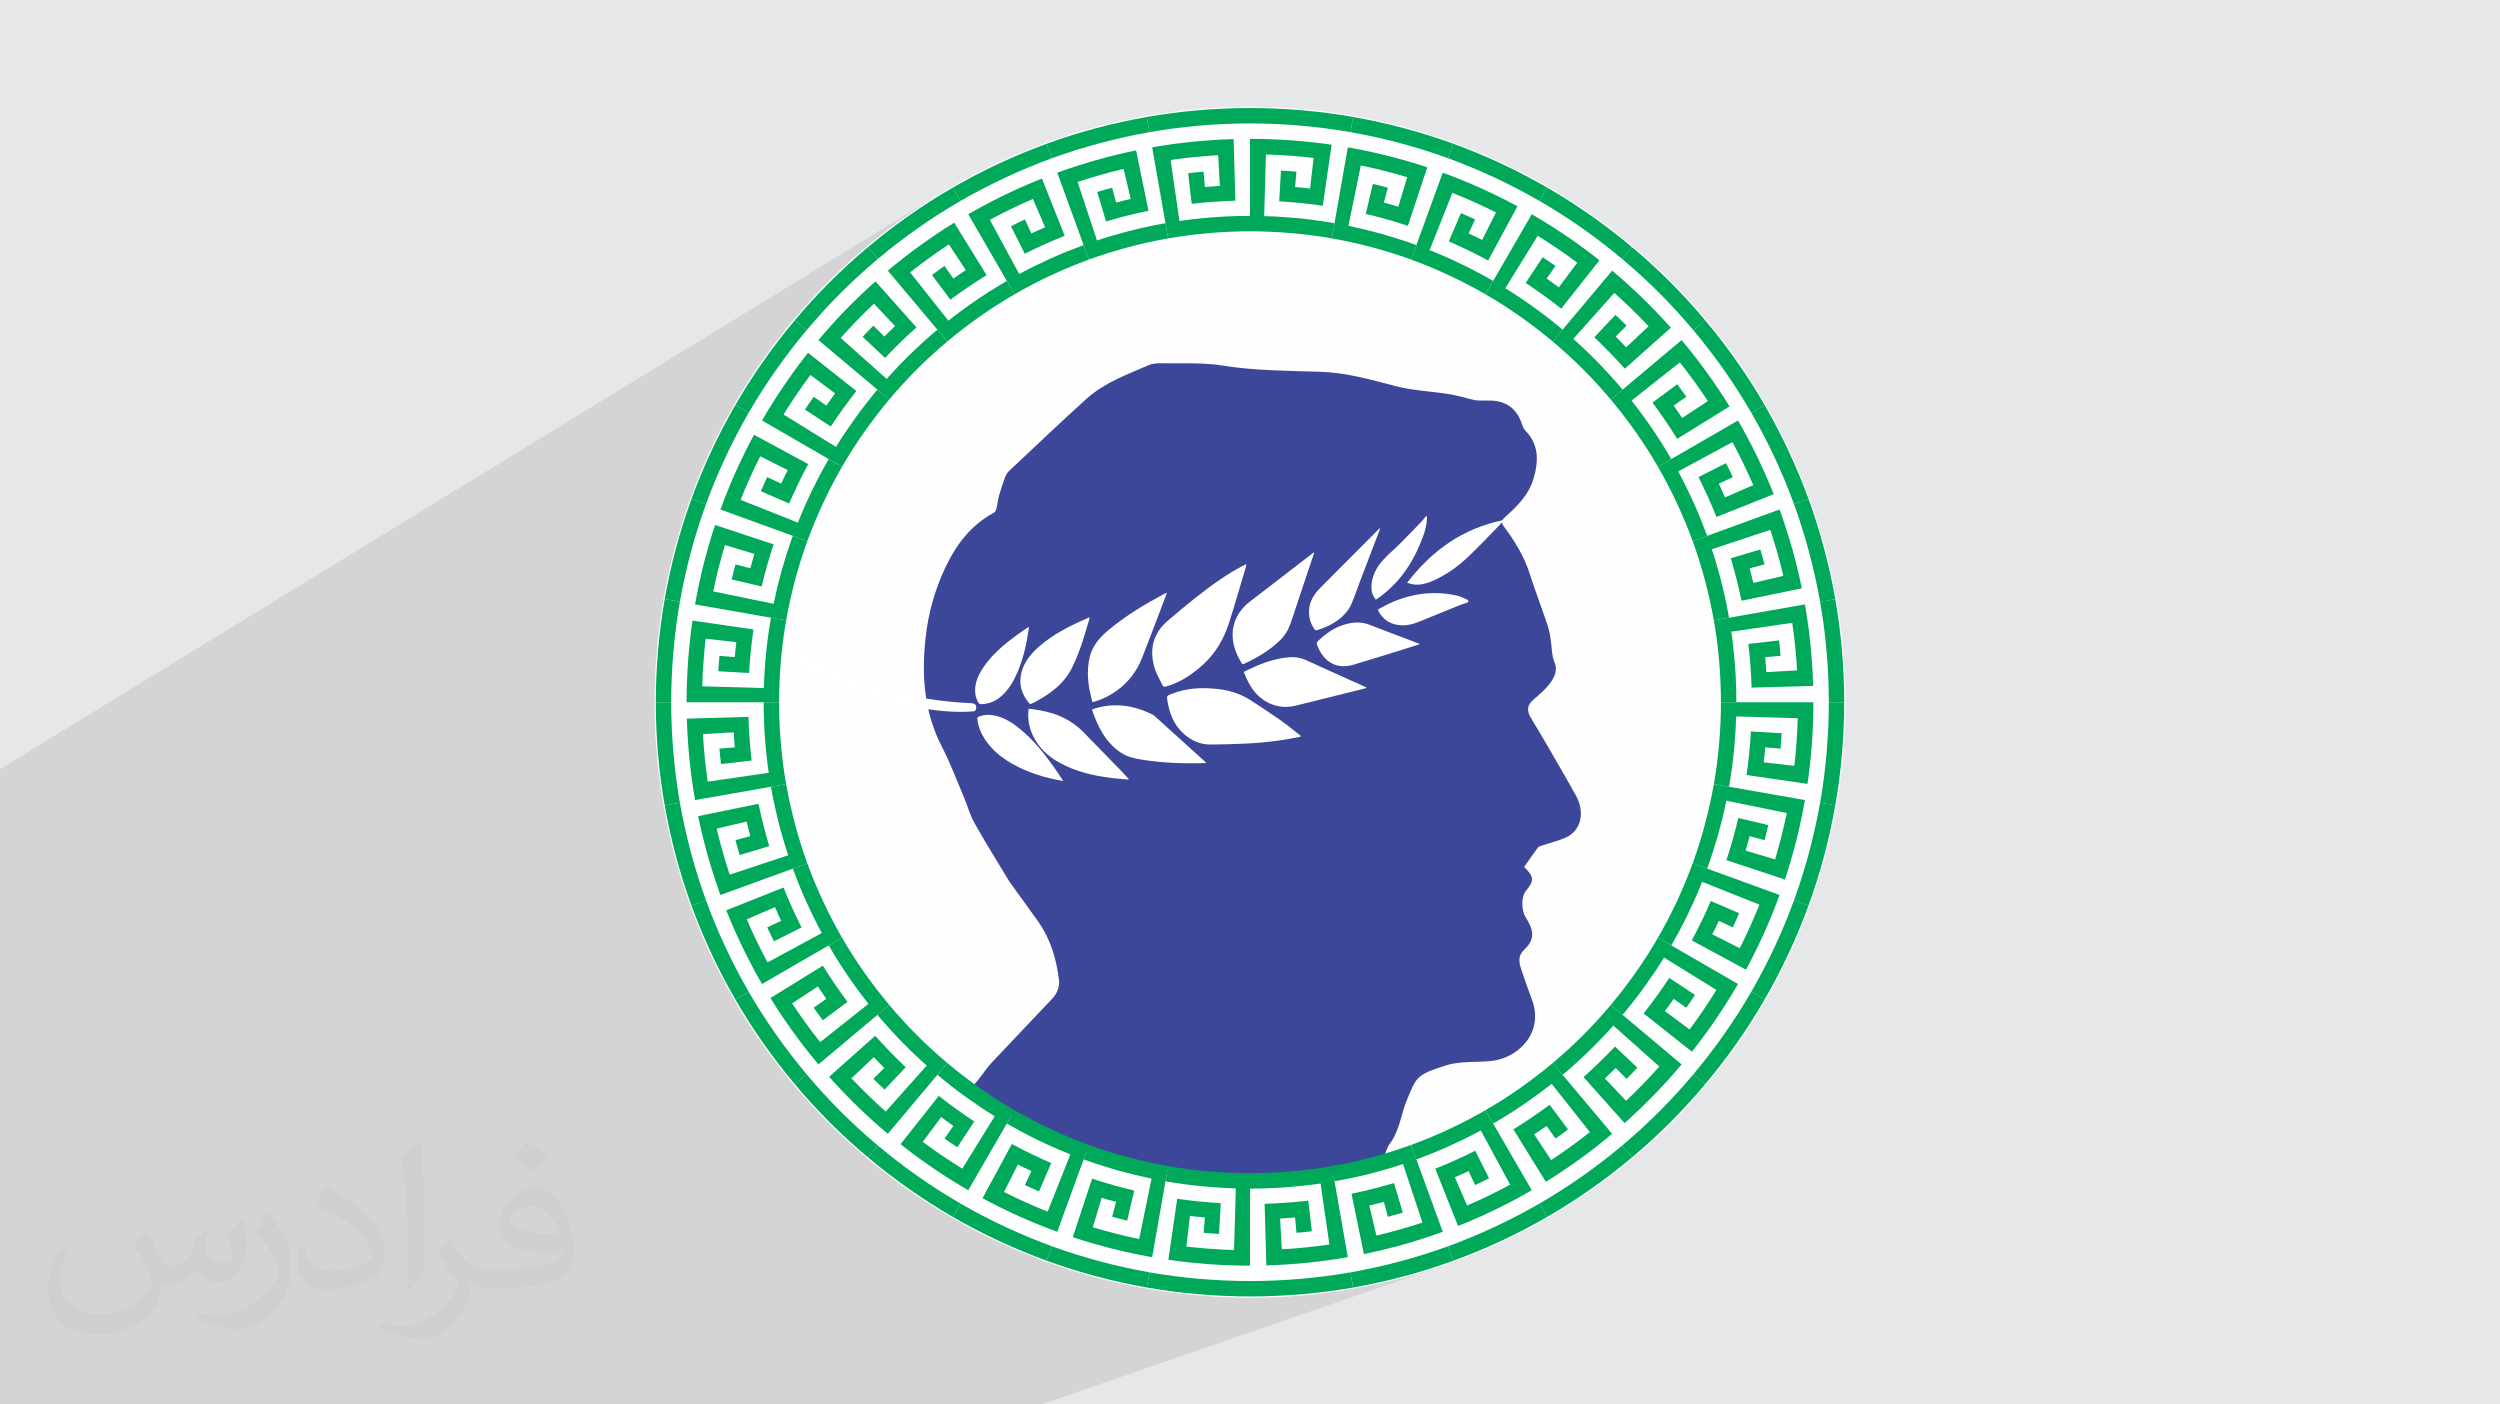 <?xml version="1.0" encoding="UTF-8"?>
<!DOCTYPE svg PUBLIC "-//W3C//DTD SVG 1.1//EN" "http://www.w3.org/Graphics/SVG/1.1/DTD/svg11.dtd">
<!-- Creator: CorelDRAW -->
<svg xmlns="http://www.w3.org/2000/svg" xml:space="preserve" width="94.192mm" height="52.917mm" version="1.1" style="shape-rendering:geometricPrecision; text-rendering:geometricPrecision; image-rendering:optimizeQuality; fill-rule:evenodd; clip-rule:evenodd"
viewBox="0 0 9419.16 5291.66"
 xmlns:xlink="http://www.w3.org/1999/xlink"
 xmlns:xodm="http://www.corel.com/coreldraw/odm/2003">
 <defs>
  <style type="text/css">
   <![CDATA[
    .fil1 {fill:#FEFEFE}
    .fil0 {fill:#E6E7E8}
    .fil4 {fill:#3D479A;fill-rule:nonzero}
    .fil6 {fill:#00A859;fill-rule:nonzero}
    .fil5 {fill:white;fill-rule:nonzero}
    .fil3 {fill:#373435;fill-opacity:0.031}
    .fil2 {fill:#373435;fill-opacity:0.102}
   ]]>
  </style>
 </defs>
 <g id="Layer_x0020_1">
  <polygon class="fil0" points="-0,0 9419.16,0 9419.16,5291.66 -0,5291.66 "/>
  <circle class="fil1" cx="4709.57" cy="2645.84" r="2243.64"/>
  <polygon class="fil2" points="3922.84,5291.66 -0,5291.66 -0,2898.44 24.82,2882.53 3546.16,727.01 3455.13,785.37 3367.16,847.92 3282.41,914.53 3201,985.05 3123.08,1059.34 3048.79,1137.26 2978.27,1218.67 2911.66,1303.43 2849.11,1391.39 2790.75,1482.42 2736.72,1576.38 2687.18,1673.12 2642.25,1772.51 2602.07,1874.4 2566.8,1978.64 2536.57,2085.11 2511.51,2193.66 2491.78,2304.15 2477.51,2416.44 2468.85,2530.38 2465.93,2645.84 2468.85,2761.3 2477.51,2875.24 2491.78,2987.52 2511.51,3098.01 2536.57,3206.56 2566.8,3313.03 2602.07,3417.28 2642.25,3519.17 2687.18,3618.55 2736.72,3715.29 2790.75,3809.25 2849.11,3900.28 2911.66,3988.25 2978.27,4073 3048.79,4154.41 3123.08,4232.33 3201,4306.62 3282.41,4377.14 3367.16,4443.75 3455.13,4506.3 3546.16,4564.66 3640.12,4618.69 3736.86,4668.23 3836.24,4713.16 3938.13,4753.34 4042.38,4788.61 4148.85,4818.84 4257.4,4843.9 4367.89,4863.63 4480.17,4877.9 4594.11,4886.56 4709.57,4889.48 4825.03,4886.56 4938.97,4877.9 5051.26,4863.63 5161.75,4843.9 5270.3,4818.84 5376.77,4788.61 5481.01,4753.34 "/>
  <path class="fil3" d="M550.85 4636.82c17.98,27.25 29.64,53.44 41.02,82.55 8.46,16.94 12.95,48.16 52.65,48.16 11.63,0 28.32,-3.43 43.13,-11.63 16.66,-8.74 29.36,-21.97 35.99,-42.06l15.87 -53.44 38.63 -19.05 2.64 2.64c-5.28,20.12 -6.6,39.42 -6.6,54.51 0,44.7 38.63,61.65 69.32,61.65 17.98,0 34.14,-8.74 34.14,-25.15 0,-21.16 -8.99,-57.15 -20.65,-89.43 17.98,-17.98 35.99,-35.99 56.62,-50.55l3.17 1.6c8.99,38.1 14.02,75.67 14.02,100.81 0,24.61 -10.85,51.87 -19.84,69.6 -18.52,34.92 -51.33,62.71 -91.01,62.71 -30.15,0 -63.75,-15.09 -86.79,-43.13l-1.32 0c-21.69,27 -55.3,51.33 -109.02,51.33l-16.66 0c-2.64,35.46 -10.31,60.58 -21.97,83.08 -32,62.43 -127,106.63 -216.43,106.63 -124.36,0 -186.79,-71.7 -186.79,-167.21 0,-59 19.3,-113.77 48.95,-152.65l24.33 10.06c-18.52,35.46 -30.96,68.78 -30.96,101.6 0,89.43 72.77,132.03 156.64,132.03 77.8,0 174.09,-49.48 191.57,-106.88 -6.6,-62.71 -30.15,-92.07 -66.14,-149.22 10.85,-19.05 24.87,-38.1 42.34,-58.47l3.17 0 0 0 0 0 -0.02 -0.09zm1434.31 -336.55c26.19,16.41 51.87,35.71 76.99,57.94 -14.02,19.84 -31.5,37.85 -53.19,53.72 -25.15,-20.37 -50.27,-37.85 -75.95,-56.36 17.45,-19.58 34.67,-38.35 52.12,-55.3l0 0 0 0 0 0 0 0 0 0 0.03 0zm13.49 244.48c-42.34,0 -76.99,27.79 -76.99,48.41 0,44.2 84.66,57.94 186,57.4 -12.7,-51.87 -57.15,-105.84 -109.02,-105.84l0.01 0.03zm-95 236.55c55.04,0 103.2,-1.6 139.95,-10.85 41.02,-10.31 75.67,-30.96 75.67,-45.24 0,-3.71 0,-8.2 -1.32,-11.91 -23.01,2.11 -49.48,2.11 -72.49,2.11 -74.6,0 -131.75,-16.94 -154.25,-58.75 -5.56,-11.63 -9.52,-24.61 -9.52,-39.42 0,-40.49 17.45,-79.91 48.16,-107.16 25.65,-22.48 53.97,-36.5 82.8,-36.5 52.12,0 93.65,41.81 122.76,107.7 15.87,35.99 26.72,77.52 26.72,129.92 0,34.92 -9.52,64.29 -31.22,85.98 -40.49,39.17 -115.09,53.97 -229.39,53.97l-51.87 0 0 0 -13.49 0c-28.32,0 -48.69,-5.03 -64.82,-17.45l-2.64 0c0.79,6.6 1.32,12.95 1.32,19.05 0,25.65 -8.46,58.47 -25.65,84.66 -50.8,75.41 -105.84,108.2 -153.47,108.2 -48.16,0 -107.16,-18.52 -160.35,-42.6l9.52 -18.52c17.2,7.14 41.02,11.91 73.81,11.91 85.98,0 198.96,-82.55 212.98,-163.25 -3.17,-6.6 -8.99,-15.34 -17.2,-24.61 -25.15,-29.9 -41.02,-54.76 -55.83,-80.95 12.7,-25.15 24.33,-45.24 35.18,-63.5l4.5 -0.53c36.78,74.88 70.1,117.73 144.45,117.73l11.63 0 0 0 53.97 0 0 0 0 0 0 0 0 0 0 0 0.09 0.01zm-372.54 79.12c6.35,-34.39 6.88,-73.02 6.88,-109.02l0 -53.44c0,-99.75 -12.7,-244.73 -23.01,-339.19 17.98,-19.3 43.13,-42.06 62.97,-57.4l5.82 1.6c13.49,118.8 16.66,256.39 16.66,383.64 0,33.35 -1.32,65.89 -4.5,89.69 -1.85,30.15 -19.3,52.91 -56.62,87.83l-8.2 -3.71zm-383.38 -157.43c1.85,46.84 24.87,83.62 105.31,83.62 50.01,0 92.33,-12.95 139.17,-35.18 8.46,-3.71 12.95,-8.74 12.95,-12.95 0,-29.36 -22.48,-68.25 -60.32,-103.71 -36.78,-33.35 -85.47,-62.71 -130.96,-82.3 -15.62,-6.6 -20.65,-13.49 -20.65,-20.12 0,-13.49 17.98,-41.81 32.82,-62.18l5.03 -0.53c52.12,27.25 110.34,67.74 153.47,112.7 39.17,41.53 63.5,83.62 63.5,129.39 0,33.86 -10.31,65.61 -27,95.25 -57.15,28.83 -118.01,50.8 -178.33,50.8 -73.28,0 -123.29,-34.39 -123.29,-115.09 0,-8.74 0,-22.22 3.17,-39.7l25.15 0 0 0 0 0 0 0 0 0 0 0 -0.02 0zm-132.57 -133.1l45.52 73.56c16.66,27.25 32.28,56.9 32.28,103.71l0 59.79c0,48.41 -30.96,100.28 -80.95,151.61 -39.17,34.67 -73.81,49.48 -105.84,49.48 -47.62,0 -102.13,-14.81 -165.1,-41.81l7.14 -18.52c19.84,5.28 42.85,9.78 71.17,9.78 90.5,-0.53 183.08,-66.67 225.42,-147.37 5.03,-9.27 6.88,-17.98 6.88,-24.08 0,-9.27 -5.03,-19.58 -8.99,-28.83 -23.01,-43.38 -48.69,-83.08 -76.99,-119.86 14.81,-23.29 29.64,-45.77 45.77,-68l3.71 0.53 0 0 0 0 0 0 0 0 0 0 -0.02 0.01z"/>
  <g id="_2654922623328">
   <path class="fil4" d="M5894.48 3157.81c-26.33,10.87 -54.25,17.81 -81.34,26.84 -6.73,2.22 -15.35,4.08 -19.11,9.07 -18.08,23.95 -34.79,48.96 -51.53,72.92 37.59,35.85 38.27,52.34 7.42,88.69 -19.06,22.5 -18.11,73.49 -2.83,98.62 24.47,40.21 44.52,79.25 -3.99,123.62 -22.61,20.68 -21.13,44.89 -13.03,69.85 12.97,39.83 26.89,79.39 41.64,118.66 45.14,120.48 -44.49,211.17 -137.06,228.8 -40.1,7.61 -82.19,4.1 -123.17,7.73 -23.27,2.03 -47.09,5.59 -69.08,13.17 -32.57,11.13 -68.64,20.53 -93.99,41.73 -21.67,18.11 -31.99,51.04 -44.4,78.7 -25.3,56.53 -28.92,121.43 -67.73,173.23 -10.64,14.2 -15.6,32.91 -21.93,50.04 -1.54,4.14 0.06,11.78 3.1,14.89 10.27,10.44 -53.33,34 -43.03,44.37l-579.63 31.83 -492.25 -106.88 -462.26 -230.21c43.81,-32.16 62.63,-74.62 100.39,-114.5 74.21,-78.36 148.53,-156.62 222.59,-235.13 18.9,-20.04 29.94,-44.17 26.57,-71.92 -9.61,-78.42 -31.34,-152.97 -77.36,-218.5 -34.57,-49.17 -70.25,-97.48 -105.49,-146.19 -0.95,-1.34 -2.09,-2.6 -2.94,-3.96 -44.46,-73.98 -90.29,-147.11 -132.55,-222.24 -17.54,-31.23 -26.75,-67.02 -40.87,-100.24 -26.58,-62.66 -50.59,-126.77 -81.71,-187.11 -66.84,-129.67 -77.14,-265.31 -61.93,-407.87 10.15,-94.99 35.18,-183.97 75.4,-269.01 40.49,-85.64 96.53,-158.99 182.46,-205.19 4.78,-2.56 8.07,-10.5 9.55,-16.54 3.9,-15.69 5.36,-32.05 9.7,-47.62 6.29,-22.62 13.66,-44.95 21.79,-66.97 3.28,-8.95 8.06,-18.56 14.91,-25.01 97.22,-91.42 193.81,-183.65 292.91,-273.06 67.62,-61.03 153.34,-91.51 235.39,-127.22 15.14,-6.58 33.99,-6.93 51.01,-6.58 74.95,1.54 151.15,-3.36 224.56,8.46 123.77,19.99 247.82,19.57 372.07,23.76 96.06,3.28 187.71,29.26 280.19,53.56 66.25,17.4 136.23,19.91 204.25,30.74 29.6,4.7 58.46,13.72 87.72,20.56 6.31,1.49 12.77,2.91 19.17,3.11 14.85,0.45 29.68,0.11 44.54,0.2 62.02,0.54 102.44,30.29 121.63,88.81 2.77,8.38 6.1,17.62 12.03,23.61 53.16,53.47 50.65,117.18 31.57,182.09 -17.25,58.86 -59.08,101.92 -103.74,141.28 -15,13.26 -20.71,21.53 -7.33,39.61 40.2,54.15 75.4,110.96 96.28,176.15 21.24,66.36 46.54,131.36 68.38,197.49 7.13,21.62 10.3,44.86 13.06,67.62 2.97,23.96 2.49,47.03 12.86,71.18 13.26,30.74 -3.3,61.63 -24.15,86.16 -15.89,18.73 -34.79,35.13 -53.56,51.15 -26.72,22.85 -28.86,42.24 -10.35,72.64 33.76,55.38 66.08,111.73 98.61,167.91 23.9,41.3 47.57,82.77 70.7,124.51 29.35,52.91 26.58,129.45 -44.11,158.59z"/>
   <path class="fil5" d="M4696 2125.14c-14.43,7.56 -27.5,13.81 -39.98,21.05 -73.49,42.8 -139.91,95.42 -205.3,149.38 -16.89,13.94 -33.46,28.26 -50.17,42.41 -56.15,47.65 -70.7,108.08 -51.07,176.89 6.58,23.14 19.96,44.32 30.17,66.45 2.96,6.47 7.38,6.87 13.83,5.05 52.96,-14.83 96.93,-44.49 137.43,-80.76 49.27,-44.12 80.79,-99.19 100.44,-161.25 21.84,-68.92 41.83,-138.48 62.57,-207.78 0.85,-2.94 1.12,-6.04 2.08,-11.44z"/>
   <path class="fil5" d="M4900.19 2771.8c-26.09,-20.12 -51.51,-41.16 -78.42,-60.04 -37.1,-26.04 -74.96,-51.02 -113.13,-75.4 -50.06,-31.96 -106.29,-41.95 -164.5,-43.43 -47.86,-1.23 -94.22,5.93 -138.48,25.04 -6.91,2.99 -9.52,6.07 -8.45,14.02 7.05,52.48 24.51,100.02 65.82,135.5 28.29,24.27 60.98,37.98 99.13,37.62 86.33,-0.81 172.56,-3.23 258.21,-15.23 26.61,-3.71 52.93,-9.35 79.37,-14.12 0.16,-1.34 0.3,-2.65 0.45,-3.96z"/>
   <path class="fil5" d="M4396.93 2232.99c-4.2,1.69 -5.99,2.26 -7.62,3.12 -73.94,39.07 -145.49,81.87 -210.11,135.43 -33.51,27.78 -62.23,58.75 -73.12,102.78 -10.21,41.21 -8.81,82.42 -1.29,123.68 2.85,15.52 7.19,30.78 11.24,47.8 12.43,-4.13 23.81,-6.99 34.39,-11.61 71.58,-31.33 123.62,-82.53 152.46,-155.39 30.85,-77.92 59.97,-156.51 89.85,-234.82 1.12,-2.88 2.2,-5.76 4.2,-10.99z"/>
   <path class="fil5" d="M4949.61 2081.39c-26.83,20.71 -53.67,41.44 -80.51,62.12 -52.52,40.41 -104.82,81.1 -157.62,121.17 -68.61,52.02 -86.03,128.71 -46.79,209.39 3.87,7.98 8.49,15.6 12.63,23.46 2.28,4.34 4.85,5.83 9.84,3.48 50.25,-23.52 97.87,-50.9 137.57,-90.51 19.11,-19.05 31.26,-41.72 39.64,-67.25 28.15,-85.59 57.07,-170.88 85.7,-256.32 0.48,-1.4 0.77,-2.88 1.17,-4.33 -0.55,-0.4 -1.08,-0.8 -1.63,-1.21z"/>
   <path class="fil5" d="M4114.14 2673.29c21.88,64.88 50.68,123.37 108.77,162.29 23.27,15.58 49.8,21.68 76.89,26.13 79.8,13.12 160.21,15.57 240.86,13.46 0.91,0 1.86,-0.31 3.71,-0.62 -1.57,-1.89 -2.65,-3.57 -4.08,-4.86 -63.23,-57.26 -126.45,-114.49 -189.78,-171.61 -3.71,-3.35 -8.22,-6.02 -12.73,-8.19 -66.07,-31.6 -134.43,-42.6 -206.15,-22.47 -5.45,1.54 -10.75,3.59 -17.49,5.87z"/>
   <path class="fil5" d="M4686.05 2531.61c21.13,55.5 50.98,101.56 108.42,122.97 29.06,10.87 59.23,10.9 89.04,3.62 87.52,-21.38 174.84,-43.4 262.25,-65.19 0.91,-0.22 1.74,-0.7 3.65,-1.51 -2.2,-1.4 -3.76,-2.62 -5.5,-3.42 -74.58,-33.65 -149.33,-67.02 -223.7,-101.06 -20.02,-9.19 -40.5,-12.19 -62.03,-10.68 -61.42,4.34 -116.81,27.41 -172.13,55.27z"/>
   <path class="fil5" d="M4252.51 2934.97c-8.75,-9.47 -17.27,-19.16 -26.26,-28.43 -48.17,-49.57 -96.39,-99.12 -144.73,-148.55 -45.2,-46.2 -101.3,-70.84 -164.15,-81.76 -12.8,-2.19 -25.66,-4.02 -38.53,-5.96 -0.86,-0.12 -1.79,0.29 -3.39,0.57 -4.45,34.87 1.14,68.19 15.86,99.92 20.64,44.56 54.66,76.63 96.64,100.62 64.91,37.07 136.32,52.44 209.61,60.91 17.94,2.08 35.96,3.26 53.96,4.85 0.31,-0.71 0.65,-1.43 0.99,-2.17z"/>
   <path class="fil5" d="M4105.67 2326.54c-2.56,0.6 -4.1,0.74 -5.41,1.31 -65.85,28.18 -129.71,59.86 -184.35,107.23 -29.91,25.95 -54.95,55.64 -66.24,94.51 -13.15,45.25 -1.4,85.15 28.2,120.51 1.49,1.78 6.47,2.55 8.64,1.46 63,-31.79 120.15,-70.7 152.71,-136.2 13.1,-26.32 24.05,-53.93 33.77,-81.71 11.64,-33.19 20.93,-67.22 31.2,-100.89 0.51,-1.68 0.83,-3.42 1.48,-6.22z"/>
   <path class="fil5" d="M5347.07 2425.41c-16.46,-6.27 -32.94,-12.55 -49.39,-18.82 -45.95,-17.53 -92.03,-34.7 -137.77,-52.67 -33.17,-13.01 -65.97,-10.05 -98.68,0.57 -37.93,12.29 -69.41,35.05 -97.44,62.8 -2.06,2.05 -3.31,6.98 -2.37,9.69 19.79,56.61 65.42,98.87 137.31,77.6 81.8,-24.21 163.04,-50.25 244.55,-75.46 1.19,-0.37 2.48,-0.49 3.74,-0.74 0.02,-0.97 0.05,-1.97 0.05,-2.97z"/>
   <path class="fil5" d="M5197.92 1990.37c-17.66,17.71 -35.31,35.39 -52.93,53.1 -56.87,57.06 -113.79,114.05 -170.51,171.22 -23.36,23.55 -40.58,50.39 -42.44,84.79 -1.4,25.95 5.54,49.64 20.11,71.01 1.6,2.37 6.33,4.88 8.65,4.19 47.67,-14.63 90.74,-36.99 120.03,-79.06 8.69,-12.48 13.99,-27.51 19.73,-41.83 8.15,-20.31 15.06,-41.1 22.84,-61.57 24.81,-65.25 49.77,-130.47 74.67,-195.69 0.62,-1.69 1.11,-3.43 1.68,-5.13 -0.61,-0.35 -1.23,-0.69 -1.83,-1.03z"/>
   <path class="fil5" d="M4005.89 2942.73c-11.15,-16.8 -21.87,-33.93 -33.54,-50.36 -38.13,-53.65 -78.99,-104.92 -130.44,-146.73 -28.8,-23.44 -59.66,-43.12 -96.88,-50.39 -18.79,-3.67 -37.19,-2.31 -55.35,3.79 -5.73,1.94 -7.9,4.68 -7.19,11.04 3.14,28.46 13.95,53.96 29.69,77.46 26.18,39.07 61.86,67.67 102.33,90.57 59.2,33.5 123.4,52.82 191.38,64.62z"/>
   <path class="fil5" d="M3875.87 2361.48c-15.93,11.03 -30.71,20.75 -44.97,31.25 -48.71,35.82 -95.02,74.2 -128.53,125.57 -14.86,22.81 -26.06,47.17 -28.17,74.85 -1.4,18.51 1.87,35.91 10.83,52.31 3.17,5.79 7.22,7.84 13.75,7.56 28.46,-1.18 52.99,-11.64 74.18,-30.38 28.51,-25.18 46.82,-57.35 61.28,-91.77 22.01,-52.36 34.39,-107.34 41.95,-163.49 0.17,-1.22 -0.11,-2.48 -0.32,-5.9z"/>
   <path class="fil5" d="M5662.31 1959.97c-149.78,30.94 -266.56,112.82 -360.67,235.65 9.75,2.59 17.34,5.64 25.12,6.53 27.44,3.11 52.76,-5.17 77.23,-16.29 48.19,-21.9 90.55,-52.93 128.56,-89.03 43.41,-41.21 84.22,-85.1 126.14,-127.87 1.9,-1.97 3.48,-4.32 5.22,-6.49 -0.54,-0.82 -1.06,-1.67 -1.6,-2.5z"/>
   <path class="fil5" d="M3208.38 2594.41c102.58,38.56 213.01,70.33 328.3,82.85 42.95,4.65 85.99,6.52 129.16,2.99 8.1,-0.66 11.18,-4.31 12.03,-11.46 0.91,-7.53 -0.22,-14.21 -8.18,-17.31 -3.16,-1.25 -6.73,-1.88 -10.18,-2.06 -113.56,-4.99 -225.01,-23.16 -334.69,-52.87 -95.07,-25.76 -183.97,-65.22 -267.39,-117.55 -11.63,-7.3 -24.67,-13.43 -37.87,-17.08 -22.16,-6.11 -33.96,6.04 -29.2,28.46 0.74,3.42 3.82,7.49 6.93,9.09 66.88,34.49 135.29,65.68 211.09,94.94z"/>
   <path class="fil5" d="M5191.22 2297.59c12.86,27.15 32.77,45.8 61.6,54.02 31.99,9.12 62.88,3.3 92.91,-8.87 52.64,-21.3 105.18,-42.89 157.79,-64.19 7.33,-2.97 15.14,-4.8 22.58,-7.48 2.51,-0.91 6.65,-3.08 6.54,-4.36 -0.2,-2.69 -2.2,-6.53 -4.48,-7.5 -13.38,-5.68 -26.6,-12.52 -40.64,-15.57 -92.25,-20.19 -180.2,-5.9 -264.3,35.53 -9.39,4.62 -18.34,10.1 -27.46,15.2 -1.38,0.77 -2.58,1.8 -4.54,3.22z"/>
   <path class="fil5" d="M5373.22 1943.89c-5.73,7.01 -11.01,14.42 -17.22,20.92 -27.7,28.81 -55.33,57.61 -83.56,85.84 -19.28,19.28 -40.62,36.6 -59,56.61 -27.47,29.81 -46.44,64.23 -46.32,106.35 0.03,16.59 4.94,31.82 16.6,46.06 80.1,-53.96 133.75,-128.4 169.34,-216.63 12.66,-31.34 24.47,-63.39 22.96,-98.02 -0.95,-0.36 -1.86,-0.73 -2.8,-1.13z"/>
   <path class="fil6" d="M6948.42 2645.8l-58.04 0c-0.14,63.34 -2.9,126.7 -8.32,189.9 -2.54,31.6 -6.25,63.11 -10.16,94.6l-6.61 47.11 -7.76 46.97 57.18 10.01 7.98 -48.23 6.77 -48.37c4.01,-32.3 7.81,-64.67 10.43,-97.1 5.59,-64.84 8.41,-129.89 8.53,-194.89z"/>
   <path class="fil6" d="M6773.34 2705.83l-1.7 45.01 -2.83 44.94c-0.4,7.5 -1.11,14.97 -1.77,22.44l-1.99 22.45c-1.17,14.96 -3.03,29.85 -4.71,44.8l-115.36 -13.35 3.2 -28.17 2.51 -28.24 57.84 4.99c1.93,-19.36 2.96,-38.78 4.22,-58.2l-115.93 -6.64 -1.31 20.58c-0.49,6.85 -0.75,13.75 -1.43,20.59l-3.65 41.1 -4.68 40.98c-0.68,6.84 -1.7,13.63 -2.65,20.45l-2.85 20.42 229.8 33.39 5.33 -38.24 4.4 -38.33c1.56,-12.78 2.62,-25.61 3.76,-38.42l1.71 -19.21 0.82 -9.62 0.63 -9.61 2.45 -38.5c0.46,-6.41 0.63,-12.83 0.89,-19.27l0.74 -19.26 0.74 -19.28c0.23,-6.41 0.2,-12.86 0.32,-19.27l0.48 -38.56 -348.35 0c-0.14,51.76 -2.4,103.47 -6.81,154.94 -2.03,25.76 -5.1,51.39 -8.24,77l-5.37 38.32 -6.33 38.19 57.18 10.01 5.45 -32.85c0.99,-5.48 1.71,-10.98 2.48,-16.46l2.31 -16.5 2.31 -16.49c0.77,-5.51 1.28,-11.03 1.94,-16.57l3.76 -33.11c1.86,-22.13 4.25,-44.23 5.36,-66.44l1.06 -16.66 0.55 -8.3 0.3 -8.35 1.29 -33.34 232.13 6.64z"/>
   <path class="fil6" d="M6914.71 3034.39l-57.18 -10.01c-22.07,124.96 -54.79,248.16 -98.21,367.48l54.55 19.85c44.61,-122.51 78.2,-249.02 100.84,-377.32z"/>
   <path class="fil6" d="M6731.99 3063.36c-12.12,58.83 -26.89,117.13 -44.12,174.71l-111.24 -33.29 8.04 -27.14 7.42 -27.39 56.09 15.01c5.27,-18.74 9.58,-37.71 14.28,-56.61l-113.01 -26.66c-3.31,13.35 -6.41,26.72 -9.87,40.04l-10.75 39.77 -11.72 39.53c-1.88,6.62 -4.11,13.12 -6.21,19.68l-6.36 19.59 220.44 73.01 11.92 -36.73 11.01 -36.99c3.79,-12.32 7.04,-24.79 10.4,-37.19l5.05 -18.65c0.83,-3.11 1.71,-6.19 2.49,-9.33l2.28 -9.38 9.15 -37.5c2.88,-12.54 5.54,-25.15 8.3,-37.7 1.34,-6.3 2.79,-12.58 4.05,-18.88l3.62 -18.96 3.65 -18.97c1.2,-6.3 2.45,-12.63 3.46,-18.99l-343.14 -60.09c-17.97,101.62 -44.48,201.66 -79.76,298.58l54.56 19.85c15.1,-41.72 28.63,-84.04 40.95,-126.67 11.91,-42.77 22.44,-85.93 31.53,-129.39l227.49 46.74z"/>
   <path class="fil6" d="M6813.87 3411.71l-54.55 -19.85c-43.56,119.26 -97.48,234.67 -160.94,344.59l50.26 29.05c65.13,-112.81 120.51,-231.33 165.23,-353.79z"/>
   <path class="fil6" d="M6628.82 3408.26c-22.05,55.9 -46.92,110.65 -73.9,164.33l-103.72 -52.19 12.61 -25.39c2.14,-4.22 4.11,-8.49 6.1,-12.77l5.99 -12.86 52.61 24.58c4.09,-8.85 8.33,-17.6 12.24,-26.5l11.69 -26.75 -106.57 -46.02c-21.81,50.45 -45.63,100.07 -71.9,148.41l204.31 110.36c24.47,-45.29 47.08,-91.55 68.39,-138.4 21.1,-46.97 40.29,-94.77 58.11,-143.07l-327.32 -119.16c-35.42,96.89 -79.22,190.68 -130.85,280.08l50.25 29.09c2.91,-4.73 5.51,-9.67 8.25,-14.49l8.13 -14.54 8.09 -14.54 7.79 -14.75 7.75 -14.72c2.6,-4.9 5.23,-9.8 7.65,-14.79l14.83 -29.84c2.53,-4.93 4.77,-10.01 7.13,-15.03l7.04 -15.08 7.04 -15.11 6.68 -15.26 6.67 -15.23c2.22,-5.1 4.48,-10.15 6.54,-15.31l12.57 -30.84 215.8 85.79z"/>
   <path class="fil6" d="M6648.64 3765.5l-50.26 -29.05c-31.65,54.98 -65.98,108.4 -102.4,160.32 -36.48,51.91 -75.14,102.24 -115.93,150.81l44.46 37.36c41.87,-49.88 81.57,-101.53 118.98,-154.83 37.39,-53.3 72.63,-108.14 105.15,-164.61z"/>
   <path class="fil6" d="M6466.97 3729.8c-31.56,51.11 -65.24,100.9 -101.2,149.01l-93.09 -69.41 16.71 -22.9 8.36 -11.44c2.74,-3.85 5.39,-7.76 8.1,-11.63l47.54 33.33 16.62 -23.98c2.8,-4 5.48,-8.04 8.13,-12.12l8.05 -12.18 -96.97 -63.91c-30.25,45.94 -62.51,90.55 -96.62,133.73l182.07 144.15c4.07,-4.99 7.97,-10.09 11.88,-15.19l11.75 -15.32 11.72 -15.32 11.41 -15.57 11.36 -15.6c3.76,-5.21 7.63,-10.34 11.25,-15.68l22 -31.71c3.71,-5.25 7.18,-10.67 10.72,-16.03l10.6 -16.11 10.62 -16.12 10.23 -16.36 10.21 -16.37c3.39,-5.48 6.85,-10.9 10.07,-16.49l19.65 -33.22 -301.53 -174.45c-25.72,44.75 -53.69,88.21 -83.35,130.5 -29.69,42.24 -61.18,83.21 -94.39,122.8l44.45 37.33c28.52,-34.08 56.13,-68.96 81.99,-105.08 25.95,-36.08 50.99,-72.85 74.15,-110.74l197.51 122.08z"/>
   <path class="fil6" d="M6424.51 4084.94l-44.46 -37.36c-40.78,48.57 -83.61,95.39 -128.41,140.28 -44.89,44.8 -91.72,87.66 -140.29,128.42l37.37 44.46c49.84,-41.87 97.89,-85.84 143.95,-131.82 46.01,-46.08 89.97,-94.13 131.84,-143.98z"/>
   <path class="fil6" d="M6251.86 4018.32c-39.95,44.83 -81.82,87.97 -125.48,129.22l-79.67 -84.44c6.98,-6.37 13.65,-13.07 20.44,-19.66l20.28 -19.79 41.03 41.04 20.4 -20.87c6.78,-6.96 13.66,-13.86 20.21,-21.05l-84.43 -79.71c-37.79,39.99 -77.29,78.37 -118.39,114.95l154.46 173.43 14.43 -12.81c4.76,-4.31 9.44,-8.73 14.14,-13.09 9.38,-8.81 18.91,-17.45 28.18,-26.38l27.6 -26.95c4.65,-4.48 9.13,-9.06 13.6,-13.69l13.5 -13.8 13.46 -13.8 13.17 -14.09 13.15 -14.15c4.36,-4.7 8.82,-9.35 13.03,-14.19l25.61 -28.86c4.31,-4.8 8.39,-9.76 12.55,-14.66l12.46 -14.72 -266.72 -224.04c-33.2,39.56 -68.11,77.72 -104.61,114.27 -36.56,36.51 -74.72,71.41 -114.28,104.61l37.34 44.46 12.72 -10.75c4.24,-3.6 8.55,-7.13 12.66,-10.87l24.92 -22.13c4.23,-3.62 8.21,-7.47 12.29,-11.26l12.2 -11.35 12.22 -11.35 11.89 -11.67 11.95 -11.64c3.96,-3.87 7.98,-7.75 11.8,-11.77l23.3 -23.84c7.7,-7.98 15.17,-16.23 22.79,-24.33 3.76,-4.11 7.61,-8.1 11.32,-12.23l11.06 -12.5 173.42 154.46z"/>
   <path class="fil6" d="M6148.72 4360.74l-37.37 -44.46c-48.56,40.78 -98.9,79.45 -150.8,115.93 -51.93,36.41 -105.34,70.75 -160.33,102.41l29.06 50.25c56.47,-32.52 111.31,-67.77 164.61,-105.15 53.3,-37.42 104.95,-77.12 154.83,-118.98z"/>
   <path class="fil6" d="M5990.18 4265.37c-47.11,37.24 -95.84,72.46 -145.99,105.52l-63.9 -96.96 11.86 -7.79c3.94,-2.59 7.9,-5.19 11.75,-7.93l23.3 -16.13 33.33 47.53c4,-2.79 8.02,-5.5 11.98,-8.36l11.78 -8.58 23.59 -17.22 -69.42 -93.08c-44.05,32.93 -89.68,63.76 -136.45,92.68l122.08 197.55c43.92,-26.84 86.5,-55.81 128.25,-85.85 41.84,-29.99 82.24,-61.91 121.69,-94.93l-224.05 -266.73c-39.58,33.22 -80.56,64.73 -122.82,94.4 -42.27,29.65 -85.73,57.63 -130.47,83.35l29.09 50.25 28.66 -16.94c4.81,-2.76 9.49,-5.76 14.23,-8.7l14.12 -8.84 14.14 -8.81 13.92 -9.16 13.92 -9.15c4.62,-3.08 9.32,-6.04 13.82,-9.27l27.41 -18.99c4.59,-3.11 9.01,-6.48 13.52,-9.72l13.45 -9.82 13.47 -9.83 13.23 -10.16 13.23 -10.12c4.43,-3.36 8.84,-6.73 13.12,-10.27l144.16 182.06z"/>
   <path class="fil6" d="M5829.28 4584.87l-29.06 -50.25c-109.91,63.45 -225.32,117.38 -344.58,160.95l19.85 54.52c122.45,-44.71 240.97,-100.06 353.79,-165.22z"/>
   <path class="fil6" d="M5689.65 4463.43c-52.78,28.66 -106.99,54.72 -162.15,78.54l-46.03 -106.57 25.96 -11.38c8.67,-3.8 17.13,-7.93 25.72,-11.89l24.58 52.61 13.21 -6.19c4.41,-2.05 8.84,-4.07 13.17,-6.27l26.16 -13.01 -52.19 -103.72c-49.14,24.73 -99.25,47.49 -150.38,67.65l85.81 215.8 35.73 -14.6c6,-2.37 11.87,-5 17.74,-7.56l17.71 -7.76 17.68 -7.72 17.51 -8.16 17.48 -8.16c5.83,-2.76 11.7,-5.36 17.43,-8.3l34.56 -17.16c5.79,-2.83 11.47,-5.86 17.17,-8.85l17.08 -9.01 17.06 -9.01 16.85 -9.38 16.86 -9.44c5.58,-3.17 11.26,-6.19 16.76,-9.53l-174.44 -301.52c-89.4,51.62 -183.2,95.42 -280.07,130.84l19.84 54.55c41.64,-15.39 82.87,-31.94 123.37,-50.1 40.41,-18.39 80.34,-37.9 119.43,-59l110.39 204.3z"/>
   <path class="fil6" d="M5475.49 4750.09l-19.85 -54.52c-119.32,43.41 -242.52,76.12 -367.48,98.19l10 57.17c128.31,-22.64 254.81,-56.23 377.33,-100.84z"/>
   <path class="fil6" d="M5359.13 4606.1l-21.41 6.97c-7.17,2.27 -14.26,4.7 -21.51,6.75l-43.2 12.81 -43.5 11.77c-14.53,3.77 -29.14,7.19 -43.74,10.79l-26.66 -113.02c18.34,-4.54 36.75,-8.72 54.92,-13.86l15 56.09 28.18 -7.64c9.35,-2.68 18.65,-5.5 27.98,-8.27l-33.26 -111.25c-52.67,15.75 -106,29.26 -159.85,40.36l46.72 227.48c50.39,-10.55 100.44,-22.72 150.03,-36.58 49.48,-14.26 98.53,-29.94 146.93,-47.49l-119.14 -327.33c-96.94,35.28 -196.99,61.8 -298.59,79.76l10 57.19c5.51,-0.83 10.95,-1.92 16.41,-2.97l16.34 -3.14 16.36 -3.13c5.45,-1.08 10.84,-2.34 16.29,-3.48 10.83,-2.4 21.71,-4.68 32.51,-7.16l32.34 -7.9 8.1 -1.97c2.71,-0.66 5.36,-1.42 8.04,-2.14l16.05 -4.36c10.73,-2.91 21.48,-5.67 32.09,-8.95l31.91 -9.5 31.65 -10.3 73.01 220.47z"/>
   <path class="fil6" d="M5098.16 4850.93l-10 -57.17 -46.98 7.75 -47.14 6.62c-31.45,3.91 -62.97,7.62 -94.57,10.15 -63.19,5.45 -126.55,8.18 -189.9,8.32l0 58.07c65,-0.14 130.05,-2.96 194.9,-8.55 32.43,-2.63 64.79,-6.42 97.1,-10.44l48.37 -6.76 48.22 -7.99z"/>
   <path class="fil6" d="M5008.79 4688.84l-22.3 3.11c-7.45,1.02 -14.86,2.13 -22.33,2.91l-44.78 5.07 -44.86 3.99c-7.47,0.75 -14.96,1.06 -22.47,1.6l-22.47 1.4 -6.64 -115.9c18.84,-1.22 37.75,-2.23 56.54,-4.11l5 57.83 29.09 -2.56 29 -3.28 -13.34 -115.35c-13.67,1.54 -27.32,3.25 -41.05,4.31l-20.53 1.82c-6.88,0.62 -13.72,1.28 -20.59,1.62l-41.18 2.6 -41.26 1.57 6.64 232.14 38.52 -1.49 9.64 -0.37 9.64 -0.63 19.26 -1.19c25.66,-1.37 51.27,-4.03 76.91,-6.22l38.33 -4.37c6.39,-0.73 12.8,-1.39 19.16,-2.25l19.11 -2.67 19.13 -2.69c6.36,-0.88 12.75,-1.74 19.08,-2.85l38.07 -6.3 -60.08 -343.14 -38.19 6.34 -38.32 5.36c-25.62,3.14 -51.26,6.22 -77,8.24 -51.48,4.42 -103.18,6.67 -154.95,6.81l0 58.07 33.37 -0.43c5.56,-0.11 11.15,-0.06 16.68,-0.28l16.69 -0.63 16.65 -0.62c5.56,-0.23 11.13,-0.35 16.68,-0.78l33.29 -2.11 8.3 -0.54 8.29 -0.74 16.63 -1.49c11.07,-0.99 22.13,-1.85 33.17,-3.24l33.11 -3.77 32.99 -4.62 33.37 229.83z"/>
   <path class="fil6" d="M4709.57 4884.67l0 -58.07c-63.33,-0.14 -126.7,-2.87 -189.89,-8.32 -31.6,-2.53 -63.12,-6.24 -94.6,-10.15l-47.11 -6.62 -46.98 -7.75 -10.01 57.17 48.23 7.99 48.37 6.76c32.3,4.02 64.67,7.81 97.1,10.44 64.85,5.59 129.9,8.41 194.89,8.55z"/>
   <path class="fil6" d="M4649.55 4709.58l-45.01 -1.72 -44.95 -2.83c-7.5,-0.39 -14.97,-1.11 -22.44,-1.76l-22.43 -2c-14.98,-1.17 -29.87,-3.02 -44.81,-4.7l13.35 -115.35 28.18 3.18 28.22 2.51 -4.99 57.83c19.37,1.95 38.79,2.97 58.21,4.23l6.65 -115.93 -20.6 -1.31c-6.84,-0.48 -13.74,-0.73 -20.55,-1.43l-41.14 -3.64 -40.97 -4.68c-6.84,-0.69 -13.64,-1.71 -20.45,-2.65l-20.41 -2.86 -33.4 229.8 38.24 5.34 38.33 4.39c12.78,1.57 25.6,2.62 38.41,3.76l19.22 1.72 9.61 0.82 9.62 0.63 38.5 2.45c6.41,0.46 12.83,0.63 19.27,0.88l19.25 0.74 19.28 0.75c6.41,0.23 12.86,0.2 19.28,0.31l38.55 0.48 0 -348.35c-51.76,-0.14 -103.46,-2.39 -154.94,-6.81 -25.74,-2.02 -51.38,-5.1 -77,-8.24l-38.32 -5.36 -38.19 -6.34 -10 57.19 32.84 5.44c5.48,1.01 10.98,1.71 16.49,2.48l16.49 2.31 16.48 2.31c5.5,0.77 11.04,1.29 16.56,1.95l33.12 3.76c22.13,1.85 44.22,4.25 66.44,5.36l16.65 1.06 8.3 0.53 8.36 0.32 33.34 1.28 -6.64 232.15z"/>
   <path class="fil6" d="M4320.98 4850.93l10.01 -57.17c-124.96,-22.07 -248.16,-54.78 -367.48,-98.19l-19.85 54.52c122.52,44.61 249.03,78.2 377.32,100.84z"/>
   <path class="fil6" d="M4292.01 4668.22c-58.83,-12.12 -117.12,-26.9 -174.7,-44.12l33.28 -111.22 27.15 8.05 27.38 7.38 -15 56.09c18.73,5.28 37.7,9.59 56.6,14.3l26.67 -113.03c-13.34,-3.3 -26.72,-6.41 -40.04,-9.86l-39.78 -10.76 -39.53 -11.71c-6.61,-1.89 -13.11,-4.11 -19.67,-6.22l-19.6 -6.36 -73 220.45 36.72 11.91 37 11.02c12.31,3.78 24.78,7.04 37.19,10.41l18.65 5.04c3.1,0.83 6.18,1.71 9.32,2.48l9.38 2.31 37.5 9.13c12.55,2.88 25.15,5.53 37.7,8.29 6.31,1.34 12.58,2.8 18.88,4.05l18.97 3.63 18.96 3.64c6.3,1.2 12.64,2.46 18.99,3.46l60.09 -343.14c-101.6,-17.96 -201.65,-44.48 -298.58,-79.76l-19.85 54.55c41.72,15.15 84.04,28.63 126.68,40.96 42.78,11.92 85.92,22.45 129.38,31.54l-46.74 227.49z"/>
   <path class="fil6" d="M3943.66 4750.09l19.85 -54.52c-119.26,-43.57 -234.67,-97.5 -344.58,-160.95l-29.06 50.25c112.81,65.16 231.34,120.51 353.79,165.22z"/>
   <path class="fil6" d="M3947.12 4565.04c-55.9,-22.04 -110.65,-46.91 -164.32,-73.89l52.18 -103.72 25.38 12.61c4.22,2.16 8.52,4.1 12.78,6.1l12.86 5.99 -24.58 52.61c8.84,4.08 17.59,8.33 26.49,12.24l26.75 11.72 46.03 -106.6c-50.45,-21.82 -100.07,-45.63 -148.39,-71.9l-110.39 204.31c45.29,24.46 91.55,47.09 138.4,68.39 46.97,21.1 94.77,40.29 143.08,58.11l119.15 -327.33c-96.87,-35.42 -190.68,-79.22 -280.08,-130.84l-29.09 50.25c4.77,2.91 9.67,5.51 14.49,8.25l14.55 8.12 14.54 8.09 14.75 7.8 14.71 7.75c4.91,2.6 9.81,5.22 14.8,7.64l29.83 14.83c4.93,2.54 10.01,4.77 15.03,7.13l15.08 7.04 15.12 7.05 15.25 6.67 15.26 6.68c5.07,2.23 10.12,4.47 15.29,6.53l30.83 12.61 -85.78 215.76z"/>
   <path class="fil6" d="M3589.87 4584.87l29.06 -50.25c-54.99,-31.66 -108.4,-66 -160.33,-102.41 -51.9,-36.48 -102.24,-75.15 -150.8,-115.93l-37.36 44.46c49.87,41.86 101.52,81.56 154.82,118.98 53.3,37.38 108.14,72.63 164.61,105.15z"/>
   <path class="fil6" d="M3625.57 4403.22c-51.08,-31.58 -100.9,-65.26 -149,-101.23l69.41 -93.08 22.9 16.71 11.46 8.35c3.83,2.77 7.73,5.4 11.61,8.11l-33.34 47.53 23.98 16.63c4,2.8 8.05,5.47 12.13,8.16l12.17 8.01 63.92 -96.96c-45.95,-30.26 -90.55,-62.51 -133.73,-96.62l-144.16 182.06c5,4.08 10.1,7.98 15.21,11.89l15.3 11.75 15.32 11.72 15.57 11.41 15.6 11.35c5.22,3.76 10.36,7.64 15.69,11.26l31.71 21.99c5.24,3.71 10.67,7.18 16.02,10.73l16.12 10.6 16.14 10.61 16.34 10.23 16.37 10.22c5.47,3.39 10.89,6.84 16.48,10.06l33.23 19.65 174.44 -301.52c-44.75,-25.72 -88.21,-53.7 -130.47,-83.35 -42.27,-29.67 -83.24,-61.18 -122.83,-94.4l-37.33 44.46c34.08,28.52 68.96,56.12 105.1,81.99 36.06,25.95 72.83,50.99 110.73,74.15l-122.09 197.53z"/>
   <path class="fil6" d="M3270.44 4360.74l37.36 -44.46c-48.57,-40.76 -95.4,-83.62 -140.29,-128.42 -44.79,-44.89 -87.63,-91.71 -128.42,-140.28l-44.45 37.36c41.87,49.85 85.84,97.9 131.84,143.98 46.06,45.98 94.11,89.95 143.96,131.82z"/>
   <path class="fil6" d="M3337.06 4188.09c-44.84,-39.95 -87.95,-81.82 -129.22,-125.48l84.44 -79.68c6.36,6.99 13.07,13.66 19.65,20.45l19.79 20.27 -41.04 41.04 20.88 20.42c6.96,6.76 13.86,13.63 21.04,20.19l79.71 -84.44c-39.97,-37.79 -78.37,-77.29 -114.95,-118.38l-173.42 154.45 12.81 14.43c4.3,4.77 8.72,9.44 13.08,14.15 8.81,9.39 17.46,18.9 26.38,28.18l26.95 27.6c4.48,4.65 9.07,9.13 13.69,13.61l13.81 13.49 13.8 13.45 14.11 13.18 14.12 13.14c4.71,4.37 9.35,8.81 14.2,13.04l28.87 25.61c4.78,4.31 9.74,8.38 14.65,12.57l14.71 12.44 224.04 -266.73c-39.55,-33.2 -77.71,-68.1 -114.27,-104.61 -36.5,-36.55 -71.41,-74.71 -104.61,-114.27l-44.45 37.33 10.75 12.72c3.59,4.25 7.13,8.55 10.86,12.66l22.14 24.92c3.62,4.23 7.47,8.22 11.25,12.3l11.36 12.21 11.34 12.2 11.67 11.89 11.64 11.95c3.87,4 7.76,7.99 11.77,11.81l23.85 23.29c7.98,7.71 16.23,15.18 24.32,22.79 4.11,3.76 8.1,7.62 12.24,11.32l12.49 11.07 -154.45 173.42z"/>
   <path class="fil6" d="M2994.64 4084.94l44.45 -37.36c-40.78,-48.57 -79.44,-98.9 -115.92,-150.81 -36.42,-51.92 -70.75,-105.34 -102.4,-160.32l-50.26 29.05c32.51,56.47 67.76,111.31 105.15,164.61 37.41,53.3 77.11,104.95 118.98,154.83z"/>
   <path class="fil6" d="M3090 3926.4c-37.24,-47.1 -72.46,-95.84 -105.52,-145.97l96.96 -63.92 7.79 11.87c2.6,3.93 5.2,7.9 7.93,11.75l16.14 23.3 -47.54 33.33c2.8,4 5.54,8.01 8.36,11.98l8.61 11.78 17.2 23.58 93.08 -69.41c-32.94,-44.06 -63.77,-89.69 -92.69,-136.46l-197.54 122.08c26.84,43.93 55.81,86.5 85.87,128.26 29.97,41.83 61.89,82.24 94.91,121.68l266.72 -224.04c-33.21,-39.59 -64.7,-80.56 -94.39,-122.8 -29.66,-42.29 -57.64,-85.75 -83.35,-130.5l-50.25 29.09 16.93 28.66c2.77,4.82 5.76,9.5 8.7,14.23l8.84 14.12 8.81 14.15 9.16 13.91 9.15 13.92c3.08,4.62 6.05,9.33 9.27,13.83l19 27.4c3.1,4.59 6.47,9.05 9.72,13.52l9.81 13.46 9.84 13.46 10.15 13.24 10.13 13.22c3.39,4.43 6.73,8.85 10.26,13.13l-182.06 144.15z"/>
   <path class="fil6" d="M2770.51 3765.5l50.26 -29.05c-63.46,-109.92 -117.38,-225.33 -160.97,-344.59l-54.52 19.85c44.72,122.46 100.1,240.98 165.23,353.79z"/>
   <path class="fil6" d="M2891.95 3625.88c-28.66,-52.78 -54.73,-107 -78.54,-162.15l106.57 -46.03 11.38 25.95c3.79,8.67 7.92,17.15 11.89,25.73l-52.62 24.58 6.19 13.24c2.05,4.38 4.08,8.8 6.27,13.13l13.01 26.16 103.72 -52.19c-24.7,-49.14 -47.48,-99.24 -67.64,-150.38l-215.8 85.81 14.6 35.74c2.37,5.99 4.99,11.86 7.55,17.76l7.76 17.68 7.73 17.68 8.16 17.52 8.15 17.47c2.77,5.83 5.36,11.7 8.3,17.43l17.17 34.56c2.82,5.8 5.85,11.47 8.84,17.18l9.01 17.08 9.02 17.05 9.38 16.86 9.44 16.85c3.16,5.59 6.18,11.26 9.52,16.77l301.53 -174.45c-51.63,-89.4 -95.43,-183.19 -130.85,-280.08l-54.55 19.85c15.4,41.64 31.94,82.88 50.1,123.37 18.4,40.42 37.9,80.34 59,119.44l-204.29 110.39z"/>
   <path class="fil6" d="M2605.28 3411.71l54.52 -19.85c-43.39,-119.32 -76.11,-242.52 -98.18,-367.48l-57.18 10.01c22.64,128.3 56.23,254.81 100.84,377.32z"/>
   <path class="fil6" d="M2749.27 3295.36l-6.96 -21.42c-2.28,-7.16 -4.7,-14.26 -6.76,-21.5l-12.8 -43.21 -11.78 -43.49c-3.77,-14.54 -7.19,-29.14 -10.79,-43.74l113.03 -26.66c4.53,18.33 8.72,36.75 13.85,54.91l-56.09 15.01 7.65 28.17c2.67,9.36 5.5,18.65 8.26,28.01l111.25 -33.28c-15.74,-52.65 -29.26,-106.01 -40.35,-159.84l-227.49 46.74c10.55,50.39 22.73,100.41 36.59,150 14.26,49.48 29.95,98.53 47.48,146.93l327.33 -119.16c-35.28,-96.92 -61.79,-196.96 -79.76,-298.58l-57.19 10.01c0.84,5.51 1.92,10.95 2.97,16.4l3.14 16.34 3.14 16.38c1.08,5.44 2.34,10.83 3.51,16.28 2.36,10.84 4.64,21.7 7.13,32.5l7.9 32.34 1.97 8.1c0.65,2.72 1.42,5.37 2.13,8.04l4.37 16.07c2.91,10.71 5.67,21.46 8.95,32.07l9.5 31.92 10.29 31.65 -220.47 73.01z"/>
   <path class="fil6" d="M2504.44 3034.39l57.18 -10.01 -7.76 -46.97 -6.61 -47.11c-3.92,-31.49 -7.62,-63 -10.15,-94.6 -5.43,-63.2 -8.19,-126.56 -8.33,-189.9l-58.04 0c0.12,65 2.94,130.05 8.53,194.89 2.62,32.43 6.42,64.8 10.43,97.1l6.76 48.37 7.99 48.23z"/>
   <path class="fil6" d="M2666.57 2945.01l-3.14 -22.3c-1.03,-7.44 -2.14,-14.86 -2.91,-22.33l-5.07 -44.77 -4 -44.86c-0.74,-7.47 -1.05,-14.97 -1.57,-22.47l-1.42 -22.48 115.9 -6.64c1.25,18.88 2.22,37.76 4.1,56.55l-57.83 4.99 2.56 29.09 3.28 29 115.35 -13.34c-1.53,-13.66 -3.24,-27.32 -4.3,-41.04l-1.82 -20.54c-0.63,-6.84 -1.29,-13.71 -1.63,-20.58l-2.6 -41.19 -1.56 -41.26 -232.14 6.65 1.48 38.52 0.37 9.64 0.63 9.64 1.2 19.25c1.37,25.69 4.02,51.28 6.22,76.91l4.36 38.33c0.74,6.39 1.39,12.8 2.25,19.16l2.68 19.14 2.68 19.11c0.89,6.36 1.74,12.74 2.86,19.08l6.29 38.07 343.14 -60.09 -6.33 -38.19 -5.37 -38.32c-3.14,-25.61 -6.22,-51.24 -8.24,-77 -4.41,-51.47 -6.67,-103.18 -6.81,-154.94l-58.07 0 0.43 33.36c0.12,5.57 0.06,11.16 0.29,16.69l0.63 16.69 0.62 16.64c0.24,5.57 0.34,11.13 0.77,16.69l2.12 33.28 0.53 8.3 0.74 8.3 1.49 16.63c1,11.06 1.85,22.13 3.25,33.16l3.77 33.11 4.61 33 -229.79 33.36z"/>
   <path class="fil6" d="M2470.73 2645.8l58.04 0c0.14,-63.34 2.9,-126.71 8.33,-189.9 2.53,-31.6 6.23,-63.11 10.15,-94.57l6.61 -47.14 7.76 -46.94 -57.18 -10.04 -7.99 48.23 -6.76 48.36c-4.01,32.32 -7.81,64.69 -10.43,97.11 -5.59,64.85 -8.41,129.89 -8.53,194.89z"/>
   <path class="fil6" d="M2645.81 2585.77l1.7 -45 2.83 -44.95c0.4,-7.49 1.11,-14.97 1.77,-22.44l1.99 -22.44c1.17,-14.98 3.03,-29.87 4.71,-44.78l115.36 13.32 -3.2 28.18 -2.51 28.23 -57.83 -5c-1.94,19.37 -2.97,38.79 -4.23,58.21l115.93 6.68 1.31 -20.62c0.48,-6.84 0.75,-13.72 1.43,-20.56l3.65 -41.12 4.68 -40.99c0.68,-6.84 1.7,-13.63 2.65,-20.44l2.85 -20.43 -229.8 -33.39 -5.33 38.25 -4.4 38.32c-1.56,12.78 -2.61,25.62 -3.76,38.41l-1.71 19.23 -0.82 9.61 -0.63 9.61 -2.45 38.5c-0.46,6.41 -0.63,12.86 -0.89,19.28l-0.74 19.25 -0.75 19.28c-0.22,6.41 -0.19,12.86 -0.31,19.28l-0.48 38.55 348.35 0c0.14,-51.76 2.4,-103.46 6.81,-154.91 2.02,-25.78 5.1,-51.42 8.24,-77.03l5.37 -38.33 6.33 -38.18 -57.19 -10.01 -5.44 32.85c-0.99,5.48 -1.71,10.98 -2.48,16.49l-2.31 16.48 -2.31 16.51c-0.77,5.47 -1.29,11.01 -1.93,16.54l-3.77 33.11c-1.86,22.13 -4.25,44.23 -5.37,66.45l-1.05 16.66 -0.54 8.32 -0.31 8.32 -1.29 33.34 -232.13 -6.64z"/>
   <path class="fil6" d="M2504.44 2257.21l57.18 10.04c22.07,-125 54.79,-248.19 98.18,-367.51l-54.52 -19.85c-44.61,122.51 -78.2,249.02 -100.84,377.32z"/>
   <path class="fil6" d="M2687.16 2228.24c12.11,-58.83 26.89,-117.13 44.11,-174.7l111.25 33.28 -8.04 27.14 -7.42 27.38 -56.09 -15c-5.27,18.74 -9.59,37.7 -14.28,56.61l113.01 26.66c3.31,-13.31 6.41,-26.71 9.87,-40.04l10.75 -39.77 11.72 -39.54c1.88,-6.61 4.1,-13.11 6.22,-19.64l6.36 -19.62 -220.45 -73.01 -11.92 36.74 -11.01 37.01c-3.79,12.29 -7.04,24.75 -10.4,37.16l-5.05 18.65c-0.83,3.11 -1.72,6.18 -2.49,9.33l-2.28 9.38 -9.15 37.5c-2.89,12.55 -5.54,25.15 -8.3,37.7 -1.34,6.31 -2.79,12.58 -4.05,18.88l-3.62 18.96 -3.65 18.97c-1.2,6.3 -2.45,12.63 -3.46,18.99l343.14 60.09c17.97,-101.61 44.48,-201.66 79.76,-298.58l-54.55 -19.85c-15.15,41.72 -28.63,84.04 -40.96,126.67 -11.91,42.78 -22.44,85.93 -31.53,129.39l-227.49 -46.74z"/>
   <path class="fil6" d="M2605.28 1879.89l54.52 19.85c43.59,-119.26 97.51,-234.68 160.97,-344.58l-50.26 -29.06c-65.13,112.81 -120.51,231.33 -165.23,353.79z"/>
   <path class="fil6" d="M2790.33 1883.34c22.05,-55.9 46.92,-110.65 73.89,-164.32l103.73 52.18 -12.61 25.39c-2.17,4.22 -4.11,8.53 -6.1,12.81l-5.99 12.82 -52.62 -24.57c-4.07,8.83 -8.32,17.59 -12.23,26.49l-11.69 26.75 106.57 46.03c21.81,-50.45 45.63,-100.08 71.89,-148.38l-204.3 -110.4c-24.47,45.29 -47.08,91.54 -68.39,138.4 -21.1,46.97 -40.3,94.76 -58.12,143.08l327.33 119.15c35.42,-96.88 79.22,-190.68 130.85,-280.09l-50.25 -29.08c-2.92,4.77 -5.51,9.66 -8.25,14.48l-8.13 14.55 -8.09 14.54 -7.8 14.75 -7.75 14.71c-2.59,4.91 -5.22,9.81 -7.64,14.81l-14.83 29.83c-2.54,4.93 -4.77,10.03 -7.13,15.02l-7.04 15.09 -7.04 15.11 -6.68 15.26 -6.67 15.26c-2.22,5.08 -4.48,10.12 -6.54,15.29l-12.57 30.82 -215.8 -85.78z"/>
   <path class="fil6" d="M2770.51 1526.1l50.26 29.06c31.65,-54.98 65.98,-108.41 102.4,-160.34 36.48,-51.9 75.14,-102.23 115.92,-150.8l-44.45 -37.33c-41.87,49.85 -81.57,101.5 -118.98,154.8 -37.39,53.3 -72.64,108.14 -105.15,164.61z"/>
   <path class="fil6" d="M2952.18 1561.8c31.56,-51.08 65.25,-100.89 101.2,-149.01l93.09 69.42 -16.71 22.89 -8.36 11.47c-2.73,3.82 -5.39,7.72 -8.1,11.61l-47.54 -33.34 -16.62 23.99c-2.8,3.98 -5.48,8.03 -8.13,12.11l-8.05 12.18 96.96 63.9c30.26,-45.91 62.52,-90.54 96.62,-133.71l-182.05 -144.16c-4.08,4.99 -7.98,10.09 -11.89,15.2l-11.75 15.32 -11.73 15.31 -11.4 15.57 -11.36 15.59c-3.76,5.23 -7.63,10.36 -11.26,15.69l-21.99 31.72c-3.71,5.24 -7.18,10.66 -10.71,16.03l-10.62 16.1 -10.61 16.15 -10.23 16.34 -10.21 16.39c-3.39,5.45 -6.85,10.87 -10.07,16.46l-19.65 33.22 301.53 174.44c25.71,-44.74 53.69,-88.2 83.35,-130.46 29.69,-42.27 61.18,-83.25 94.39,-122.83l-44.45 -37.33c-28.52,34.07 -56.13,68.95 -81.99,105.09 -25.95,36.08 -50.99,72.83 -74.15,110.73l-197.51 -122.08z"/>
   <path class="fil6" d="M2994.64 1206.69l44.45 37.33c40.79,-48.57 83.63,-95.4 128.42,-140.28 44.89,-44.8 91.72,-87.64 140.29,-128.42l-37.36 -44.46c-49.85,41.87 -97.9,85.85 -143.96,131.84 -46,46.06 -89.97,94.11 -131.84,143.99z"/>
   <path class="fil6" d="M3167.29 1273.28c39.95,-44.83 81.82,-87.95 125.48,-129.21l79.67 84.44c-6.98,6.35 -13.65,13.06 -20.44,19.65l-20.28 19.79 -41.04 -41.04 -20.39 20.87c-6.79,6.96 -13.66,13.87 -20.21,21.05l84.44 79.71c37.78,-39.98 77.28,-78.37 118.38,-114.96l-154.46 -173.42 -14.43 12.81c-4.76,4.31 -9.44,8.76 -14.15,13.12 -9.37,8.78 -18.9,17.42 -28.17,26.35l-27.6 26.95c-4.66,4.47 -9.13,9.07 -13.61,13.69l-13.49 13.8 -13.46 13.81 -13.17 14.11 -13.15 14.11c-4.37,4.71 -8.81,9.36 -13.03,14.21l-25.61 28.86c-4.31,4.79 -8.39,9.75 -12.55,14.65l-12.46 14.73 266.72 224.03c33.2,-39.56 68.11,-77.71 104.61,-114.27 36.56,-36.5 74.72,-71.41 114.27,-104.61l-37.33 -44.46 -12.72 10.75c-4.24,3.62 -8.55,7.13 -12.66,10.87l-24.92 22.13c-4.22,3.62 -8.22,7.47 -12.29,11.27l-12.21 11.34 -12.21 11.36 -11.89 11.66 -11.95 11.63c-3.96,3.89 -7.98,7.76 -11.81,11.78l-23.29 23.84c-7.7,8.02 -15.17,16.26 -22.79,24.36 -3.76,4.07 -7.61,8.06 -11.32,12.2l-11.07 12.49 -173.41 -154.45z"/>
   <path class="fil6" d="M3270.44 930.86l37.36 44.46c48.56,-40.77 98.9,-79.45 150.8,-115.89 51.93,-36.48 105.34,-70.77 160.33,-102.44l-29.06 -50.21c-56.47,32.45 -111.31,67.71 -164.61,105.15 -53.3,37.35 -104.95,77.07 -154.82,118.93z"/>
   <path class="fil6" d="M3428.97 1026.22c47.11,-37.24 95.85,-72.46 145.99,-105.51l63.91 96.96 -11.87 7.79c-3.94,2.59 -7.9,5.19 -11.75,7.93l-23.3 16.14 -33.34 -47.55c-3.99,2.8 -8.01,5.54 -11.97,8.37l-11.78 8.6 -23.59 17.2 69.42 93.08c44.05,-32.94 89.68,-63.76 136.45,-92.68l-122.08 -197.51c-43.92,26.86 -86.5,55.77 -128.25,85.84 -41.83,29.97 -82.24,61.88 -121.69,94.91l224.04 266.72c39.59,-33.22 80.56,-64.7 122.83,-94.39 42.26,-29.66 85.72,-57.64 130.47,-83.36l-29.09 -50.25 -28.65 16.94c-4.83,2.76 -9.51,5.76 -14.24,8.7l-14.12 8.84 -14.14 8.82 -13.92 9.15 -13.92 9.15c-4.62,3.08 -9.32,6.05 -13.82,9.27l-27.41 18.99c-4.59,3.11 -9.02,6.47 -13.52,9.73l-13.45 9.83 -13.47 9.82 -13.23 10.14 -13.23 10.13c-4.43,3.4 -8.85,6.73 -13.12,10.26l-144.16 -182.06z"/>
   <path class="fil6" d="M3589.87 706.78l29.06 50.21c109.91,-63.42 225.32,-117.4 344.58,-160.96l-19.85 -54.5c-122.45,44.7 -240.98,100.07 -353.79,165.25z"/>
   <path class="fil6" d="M3729.5 828.2c52.78,-28.7 106.99,-54.76 162.15,-78.56l46.03 106.55 -25.96 11.37c-8.67,3.85 -17.13,7.96 -25.72,11.9l-24.58 -52.58 -13.23 6.13c-4.39,2.1 -8.82,4.11 -13.15,6.3l-26.16 13.03 52.19 103.71c49.14,-24.71 99.25,-47.49 150.38,-67.67l-85.81 -215.81 -35.73 14.61c-6,2.36 -11.87,4.99 -17.74,7.61l-17.71 7.7 -17.68 7.79 -17.51 8.13 -17.48 8.14c-5.82,2.8 -11.7,5.33 -17.43,8.31l-34.56 17.14c-5.79,2.89 -11.47,5.86 -17.17,8.84l-17.08 9.01 -17.06 9.01 -16.85 9.45 -16.85 9.44c-5.59,3.15 -11.27,6.13 -16.77,9.45l174.44 301.56c89.4,-51.59 183.21,-95.42 280.08,-130.84l-19.85 -54.55c-41.64,15.39 -82.88,31.93 -123.37,50.1 -40.41,18.39 -80.34,37.9 -119.43,59.01l-110.39 -204.28z"/>
   <path class="fil6" d="M3943.66 541.53l19.85 54.5c119.32,-43.39 242.52,-76.11 367.48,-98.15l-10.01 -57.21c-128.29,22.65 -254.8,56.25 -377.32,100.86z"/>
   <path class="fil6" d="M4060.02 685.52l21.41 -7c7.17,-2.27 14.26,-4.72 21.5,-6.74l43.21 -12.77 43.5 -11.81c14.53,-3.76 29.13,-7.17 43.73,-10.76l26.68 113.03c-18.31,4.46 -36.76,8.66 -54.93,13.82l-15 -56.08 -28.18 7.61c-9.35,2.72 -18.65,5.52 -27.98,8.32l33.25 111.18c52.68,-15.75 106.01,-29.22 159.85,-40.33l-46.71 -227.44c-50.4,10.5 -100.44,22.65 -150.03,36.56 -49.48,14.26 -98.53,29.92 -146.93,47.5l119.15 327.31c96.93,-35.28 196.98,-61.8 298.58,-79.77l-10 -57.18c-5.51,0.87 -10.96,1.92 -16.41,2.97l-16.34 3.15 -16.36 3.15c-5.45,1.05 -10.84,2.28 -16.29,3.5 -10.83,2.36 -21.71,4.64 -32.51,7.09l-32.34 7.96 -8.1 1.92c-2.7,0.7 -5.36,1.4 -8.04,2.19l-16.05 4.29c-10.73,2.97 -21.48,5.68 -32.09,9.01l-31.91 9.47 -31.65 10.3 -73.01 -220.45z"/>
   <path class="fil6" d="M4320.98 440.67l10.01 57.21 46.98 -7.79 47.11 -6.65c31.48,-3.85 63,-7.52 94.6,-10.14 63.19,-5.43 126.56,-8.14 189.89,-8.31l0 -58c-64.99,0.08 -130.04,2.88 -194.89,8.48 -32.43,2.63 -64.8,6.39 -97.1,10.41l-48.37 6.83 -48.23 7.96z"/>
   <path class="fil6" d="M4410.36 602.76l22.3 -3.14c7.44,-0.97 14.86,-2.1 22.33,-2.89l44.78 -5.08 44.85 -3.93c7.47,-0.79 14.97,-1.14 22.48,-1.58l22.47 -1.48 6.64 115.91c-18.84,1.31 -37.76,2.27 -56.55,4.11l-4.99 -57.83 -29.09 2.54 -29 3.33 13.34 115.29c13.67,-1.49 27.32,-3.23 41.05,-4.28l20.53 -1.84c6.88,-0.61 13.72,-1.23 20.59,-1.58l41.18 -2.62 41.26 -1.58 -6.64 -232.08 -38.52 1.49 -9.64 0.35 -9.64 0.61 -19.26 1.23c-25.66,1.31 -51.27,4.02 -76.91,6.21l-38.33 4.37c-6.39,0.7 -12.8,1.4 -19.16,2.19l-19.11 2.71 -19.14 2.71c-6.35,0.88 -12.74,1.67 -19.07,2.8l-38.08 6.3 60.09 343.15 38.19 -6.33 38.32 -5.36c25.62,-3.15 51.26,-6.21 77,-8.22 51.48,-4.47 103.18,-6.65 154.94,-6.83l0 -58.08 -33.36 0.43c-5.56,0.09 -11.15,0.09 -16.68,0.27l-16.69 0.61 -16.65 0.7c-5.56,0.17 -11.13,0.35 -16.68,0.7l-33.29 2.18 -8.29 0.53 -8.3 0.7 -16.63 1.49c-11.07,1.05 -22.13,1.83 -33.17,3.23l-33.11 3.85 -32.99 4.55 -33.37 -229.81z"/>
   <path class="fil6" d="M4709.57 406.99l0 58c63.35,0.17 126.71,2.88 189.9,8.31 31.6,2.62 63.12,6.29 94.57,10.14l47.14 6.65 46.98 7.79 10 -57.21 -48.22 -7.96 -48.37 -6.83c-32.31,-4.02 -64.67,-7.78 -97.1,-10.41 -64.85,-5.6 -129.9,-8.4 -194.9,-8.48z"/>
   <path class="fil6" d="M4769.61 582.03l45 1.75 44.95 2.8c7.49,0.35 14.96,1.14 22.44,1.75l22.44 2.01c14.97,1.14 29.86,2.98 44.8,4.73l-13.35 115.29 -28.18 -3.15 -28.23 -2.53 5 -57.83c-19.37,-1.92 -38.79,-2.97 -58.21,-4.2l-6.65 115.91 20.6 1.32c6.84,0.43 13.74,0.7 20.55,1.4l41.14 3.67 40.97 4.64c6.84,0.7 13.64,1.75 20.44,2.71l20.43 2.8 33.39 -229.81 -38.24 -5.34 -38.33 -4.37c-12.77,-1.57 -25.6,-2.62 -38.41,-3.76l-19.22 -1.66 -9.61 -0.88 -9.62 -0.61 -38.49 -2.45c-6.42,-0.44 -12.87,-0.61 -19.28,-0.87l-19.25 -0.79 -19.28 -0.7c-6.42,-0.26 -12.86,-0.18 -19.28,-0.35l-38.56 -0.44 0 348.34c51.77,0.18 103.47,2.36 154.95,6.83 25.74,2.01 51.38,5.07 77,8.22l38.32 5.36 38.19 6.33 10 -57.18 -32.85 -5.42c-5.47,-0.97 -10.97,-1.75 -16.45,-2.54l-16.52 -2.28 -16.48 -2.27c-5.5,-0.79 -11.04,-1.31 -16.57,-2.01l-33.11 -3.76c-22.12,-1.84 -44.23,-4.2 -66.45,-5.34l-16.64 -1.05 -8.3 -0.52 -8.36 -0.35 -33.34 -1.23 6.65 -232.17z"/>
   <path class="fil6" d="M5098.16 440.67l-10 57.21c124.96,22.04 248.16,54.76 367.48,98.15l19.85 -54.5c-122.52,-44.61 -249.02,-78.21 -377.33,-100.86z"/>
   <path class="fil6" d="M5127.14 623.41c58.83,12.07 117.12,26.86 174.7,44.09l-33.28 111.27 -27.15 -8.05 -27.38 -7.43 15 -56.08c-18.74,-5.33 -37.7,-9.62 -56.6,-14.34l-26.67 113.02c13.35,3.32 26.72,6.47 40.04,9.89l39.78 10.76 39.53 11.72c6.61,1.92 13.11,4.11 19.67,6.21l19.6 6.38 73 -220.44 -36.72 -11.9 -36.99 -11.02c-12.33,-3.85 -24.79,-7.09 -37.2,-10.41l-18.65 -5.08c-3.1,-0.78 -6.18,-1.66 -9.32,-2.45l-9.38 -2.27 -37.5 -9.18c-12.55,-2.89 -25.15,-5.52 -37.7,-8.32 -6.3,-1.31 -12.58,-2.79 -18.88,-4.02l-18.97 -3.67 -18.96 -3.59c-6.3,-1.22 -12.64,-2.45 -19,-3.5l-60.08 343.15c101.6,17.97 201.65,44.49 298.59,79.77l19.84 -54.55c-41.72,-15.12 -84.04,-28.64 -126.68,-40.94 -42.78,-11.98 -85.92,-22.48 -129.38,-31.58l46.74 -227.44z"/>
   <path class="fil6" d="M5475.49 541.53l-19.85 54.5c119.26,43.56 234.67,97.54 344.58,160.96l29.06 -50.21c-112.82,-65.18 -231.34,-120.55 -353.79,-165.25z"/>
   <path class="fil6" d="M5472.03 726.55c55.9,22.04 110.65,46.89 164.32,73.92l-52.18 103.7 -25.39 -12.6c-4.21,-2.15 -8.52,-4.15 -12.79,-6.07l-12.84 -6.04 24.58 -52.58c-8.84,-4.11 -17.6,-8.39 -26.49,-12.24l-26.75 -11.72 -46.03 106.58c50.45,21.82 100.07,45.66 148.41,71.9l110.37 -204.29c-45.29,-24.49 -91.55,-47.06 -138.4,-68.41 -46.97,-21.08 -94.77,-40.33 -143.08,-58.09l-119.14 327.31c96.87,35.42 190.67,79.25 280.07,130.84l29.09 -50.25c-4.76,-2.91 -9.67,-5.5 -14.49,-8.24l-14.55 -8.13 -14.54 -8.1 -14.74 -7.78 -14.72 -7.76c-4.9,-2.6 -9.81,-5.22 -14.8,-7.65l-29.83 -14.82c-4.93,-2.54 -10.01,-4.76 -15.03,-7.13l-15.08 -7.05 -15.12 -7.04 -15.25 -6.65 -15.26 -6.7c-5.07,-2.22 -10.12,-4.48 -15.29,-6.53l-30.83 -12.57 85.78 -215.81z"/>
   <path class="fil6" d="M5829.28 706.78l-29.06 50.21c54.99,31.67 108.4,65.96 160.33,102.44 51.9,36.44 102.24,75.12 150.8,115.89l37.37 -44.46c-49.88,-41.86 -101.53,-81.58 -154.83,-118.93 -53.3,-37.44 -108.14,-72.7 -164.61,-105.15z"/>
   <path class="fil6" d="M5793.58 888.38c51.08,31.59 100.9,65.27 149.01,101.23l-69.42 93.08 -22.9 -16.71 -11.47 -8.35c-3.82,-2.74 -7.72,-5.39 -11.6,-8.1l33.33 -47.55 -23.97 -16.62c-4,-2.8 -8.05,-5.47 -12.13,-8.12l-12.17 -8.04 -63.91 96.96c45.94,30.26 90.54,62.5 133.72,96.61l144.16 -182.06c-4.99,-4.08 -10.1,-7.98 -15.21,-11.89l-15.3 -11.75 -15.32 -11.72 -15.57 -11.38 -15.6 -11.37c-5.21,-3.77 -10.35,-7.65 -15.69,-11.27l-31.71 -21.99c-5.25,-3.67 -10.67,-7.17 -16.02,-10.75l-16.12 -10.59 -16.11 -10.58 -16.37 -10.24 -16.37 -10.23c-5.47,-3.42 -10.89,-6.83 -16.48,-10.07l-33.23 -19.68 -174.44 301.56c44.74,25.72 88.2,53.7 130.47,83.36 42.26,29.69 83.24,61.17 122.82,94.39l37.34 -44.46c-34.08,-28.52 -68.96,-56.12 -105.1,-81.98 -36.06,-25.96 -72.82,-51 -110.73,-74.15l122.09 -197.54z"/>
   <path class="fil6" d="M6148.72 930.86l-37.37 44.46c48.57,40.78 95.4,83.62 140.29,128.42 44.8,44.88 87.63,91.71 128.41,140.28l44.46 -37.33c-41.87,-49.88 -85.83,-97.93 -131.84,-143.99 -46.06,-45.99 -94.11,-89.97 -143.95,-131.84z"/>
   <path class="fil6" d="M6082.09 1103.51c44.84,39.95 87.95,81.82 129.22,125.48l-84.44 79.68c-6.36,-6.98 -13.07,-13.66 -19.65,-20.45l-19.79 -20.27 41.03 -41.04 -20.87 -20.39c-6.96,-6.79 -13.86,-13.66 -21.05,-20.22l-79.71 84.44c39.99,37.79 78.38,77.28 114.96,118.38l173.42 -154.45 -12.8 -14.44c-4.31,-4.75 -8.73,-9.43 -13.1,-14.14 -8.8,-9.38 -17.45,-18.91 -26.37,-28.18l-26.95 -27.6c-4.48,-4.65 -9.07,-9.12 -13.69,-13.6l-13.8 -13.49 -13.81 -13.46 -14.11 -13.18 -14.12 -13.15c-4.71,-4.36 -9.35,-8.8 -14.2,-13.03l-28.87 -25.6c-4.78,-4.31 -9.74,-8.39 -14.65,-12.56l-14.71 -12.45 -224.05 266.72c39.56,33.2 77.72,68.11 114.28,104.61 36.5,36.56 71.41,74.71 104.61,114.27l44.45 -37.33 -10.75 -12.72c-3.59,-4.25 -7.13,-8.55 -10.86,-12.66l-22.14 -24.93c-3.62,-4.21 -7.47,-8.21 -11.25,-12.29l-11.36 -12.2 -11.35 -12.18 -11.67 -11.92 -11.63 -11.95c-3.88,-3.96 -7.75,-7.95 -11.77,-11.81l-23.85 -23.3c-7.98,-7.7 -16.23,-15.17 -24.32,-22.79 -4.11,-3.76 -8.1,-7.61 -12.24,-11.31l-12.49 -11.04 154.45 -173.45z"/>
   <path class="fil6" d="M6424.51 1206.69l-44.46 37.33c40.79,48.57 79.45,98.9 115.93,150.8 36.42,51.93 70.75,105.36 102.4,160.34l50.26 -29.06c-32.52,-56.47 -67.76,-111.31 -105.15,-164.61 -37.41,-53.3 -77.11,-104.95 -118.98,-154.8z"/>
   <path class="fil6" d="M6329.15 1365.2c37.24,47.1 72.46,95.85 105.52,145.98l-96.96 63.9 -7.79 -11.86c-2.6,-3.94 -5.19,-7.9 -7.93,-11.75l-16.14 -23.29 47.54 -33.34c-2.8,-3.99 -5.54,-8.01 -8.35,-11.98l-8.62 -11.78 -17.2 -23.58 -93.08 69.41c32.94,44.06 63.77,89.69 92.69,136.46l197.54 -122.09c-26.84,-43.91 -55.81,-86.5 -85.87,-128.24 -29.98,-41.84 -61.89,-82.25 -94.91,-121.68l-266.72 224.03c33.21,39.58 64.7,80.56 94.39,122.83 29.66,42.26 57.63,85.72 83.35,130.46l50.25 -29.08 -16.93 -28.66c-2.77,-4.82 -5.76,-9.5 -8.7,-14.23l-8.84 -14.12 -8.81 -14.14 -9.16 -13.92 -9.15 -13.91c-3.08,-4.63 -6.05,-9.33 -9.28,-13.84l-18.99 -27.4c-3.1,-4.59 -6.47,-9.02 -9.72,-13.52l-9.81 -13.46 -9.84 -13.46 -10.15 -13.24 -10.13 -13.23c-3.38,-4.42 -6.73,-8.84 -10.26,-13.12l182.06 -144.15z"/>
   <path class="fil6" d="M6648.64 1526.1l-50.26 29.06c63.46,109.9 117.38,225.32 160.94,344.58l54.55 -19.85c-44.72,-122.46 -100.1,-240.98 -165.23,-353.79z"/>
   <path class="fil6" d="M6527.2 1665.72c28.67,52.81 54.74,107 78.54,162.15l-106.57 46.03 -11.38 -25.95c-3.78,-8.67 -7.92,-17.14 -11.89,-25.73l52.61 -24.57 -6.18 -13.21c-2.06,-4.42 -4.08,-8.85 -6.27,-13.18l-13.01 -26.14 -103.72 52.18c24.7,49.13 47.48,99.24 67.64,150.37l215.81 -85.78 -14.61 -35.76c-2.37,-5.98 -4.99,-11.86 -7.55,-17.73l-7.76 -17.72 -7.74 -17.68 -8.15 -17.48 -8.15 -17.51c-2.77,-5.81 -5.36,-11.69 -8.3,-17.42l-17.17 -34.57c-2.82,-5.79 -5.85,-11.46 -8.84,-17.17l-9.01 -17.07 -9.01 -17.06 -9.39 -16.85 -9.44 -16.86c-3.16,-5.59 -6.18,-11.26 -9.52,-16.77l-301.53 174.44c51.63,89.41 95.43,183.21 130.85,280.09l54.56 -19.85c-15.41,-41.64 -31.95,-82.88 -50.11,-123.37 -18.4,-40.41 -37.91,-80.34 -59.01,-119.44l204.3 -110.39z"/>
   <path class="fil6" d="M6813.87 1879.89l-54.55 19.85c43.42,119.32 76.14,242.51 98.21,367.51l57.18 -10.04c-22.64,-128.3 -56.23,-254.81 -100.84,-377.32z"/>
   <path class="fil6" d="M6669.88 1996.24l6.96 21.42c2.28,7.16 4.71,14.26 6.76,21.5l12.8 43.2 11.79 43.5c3.76,14.54 7.18,29.17 10.78,43.75l-113.03 26.66c-4.53,-18.31 -8.72,-36.76 -13.85,-54.93l56.09 -15 -7.64 -28.18c-2.69,-9.35 -5.51,-18.65 -8.28,-27.97l-111.24 33.25c15.74,52.68 29.26,106.01 40.35,159.85l227.49 -46.72c-10.55,-50.38 -22.73,-100.44 -36.59,-150.03 -14.26,-49.48 -29.95,-98.53 -47.49,-146.92l-327.32 119.15c35.28,96.92 61.79,196.97 79.76,298.58l57.18 -10.01c-0.83,-5.5 -1.91,-10.95 -2.96,-16.4l-3.14 -16.34 -3.14 -16.37c-1.08,-5.44 -2.34,-10.84 -3.5,-16.29 -2.37,-10.83 -4.66,-21.69 -7.14,-32.51l-7.9 -32.34 -1.96 -8.1c-0.65,-2.67 -1.43,-5.35 -2.14,-8.04l-4.37 -16.05c-2.9,-10.72 -5.67,-21.47 -8.96,-32.09l-9.49 -31.91 -10.29 -31.65 220.47 -73.01z"/>
   <path class="fil6" d="M6914.71 2257.21l-57.18 10.04 7.76 46.94 6.61 47.14c3.91,31.46 7.62,62.97 10.16,94.57 5.42,63.19 8.18,126.56 8.32,189.9l58.04 0c-0.12,-65 -2.94,-130.04 -8.53,-194.89 -2.62,-32.42 -6.42,-64.79 -10.43,-97.11l-6.77 -48.36 -7.98 -48.23z"/>
   <path class="fil6" d="M6752.58 2346.59l3.14 22.29c1.03,7.45 2.14,14.87 2.91,22.34l5.07 44.77 4 44.86c0.74,7.48 1.06,14.97 1.57,22.47l1.42 22.48 -115.89 6.64c-1.26,-18.85 -2.22,-37.73 -4.11,-56.55l57.84 -5 -2.57 -29.08 -3.28 -29 -115.35 13.35c1.53,13.65 3.24,27.32 4.3,41.03l1.82 20.53c0.63,6.88 1.29,13.72 1.63,20.6l2.6 41.17 1.56 41.27 232.14 -6.64 -1.48 -38.53 -0.37 -9.64 -0.63 -9.64 -1.2 -19.25c-1.37,-25.67 -4.02,-51.27 -6.21,-76.91l-4.37 -38.33c-0.74,-6.39 -1.39,-12.81 -2.25,-19.17l-2.68 -19.1 -2.68 -19.14c-0.89,-6.36 -1.75,-12.75 -2.86,-19.08l-6.29 -38.07 -343.14 60.09 6.33 38.18 5.37 38.33c3.14,25.61 6.21,51.25 8.24,77.03 4.41,51.45 6.67,103.15 6.81,154.91l58.07 0 -0.43 -33.37c-0.11,-5.56 -0.06,-11.11 -0.29,-16.68l-0.63 -16.68 -0.62 -16.66c-0.24,-5.56 -0.34,-11.11 -0.77,-16.68l-2.12 -33.28 -0.53 -8.3 -0.74 -8.3 -1.49 -16.63c-1,-11.06 -1.85,-22.12 -3.26,-33.16l-3.76 -33.11 -4.62 -33 229.8 -33.36z"/>
  </g>
 </g>
</svg>
